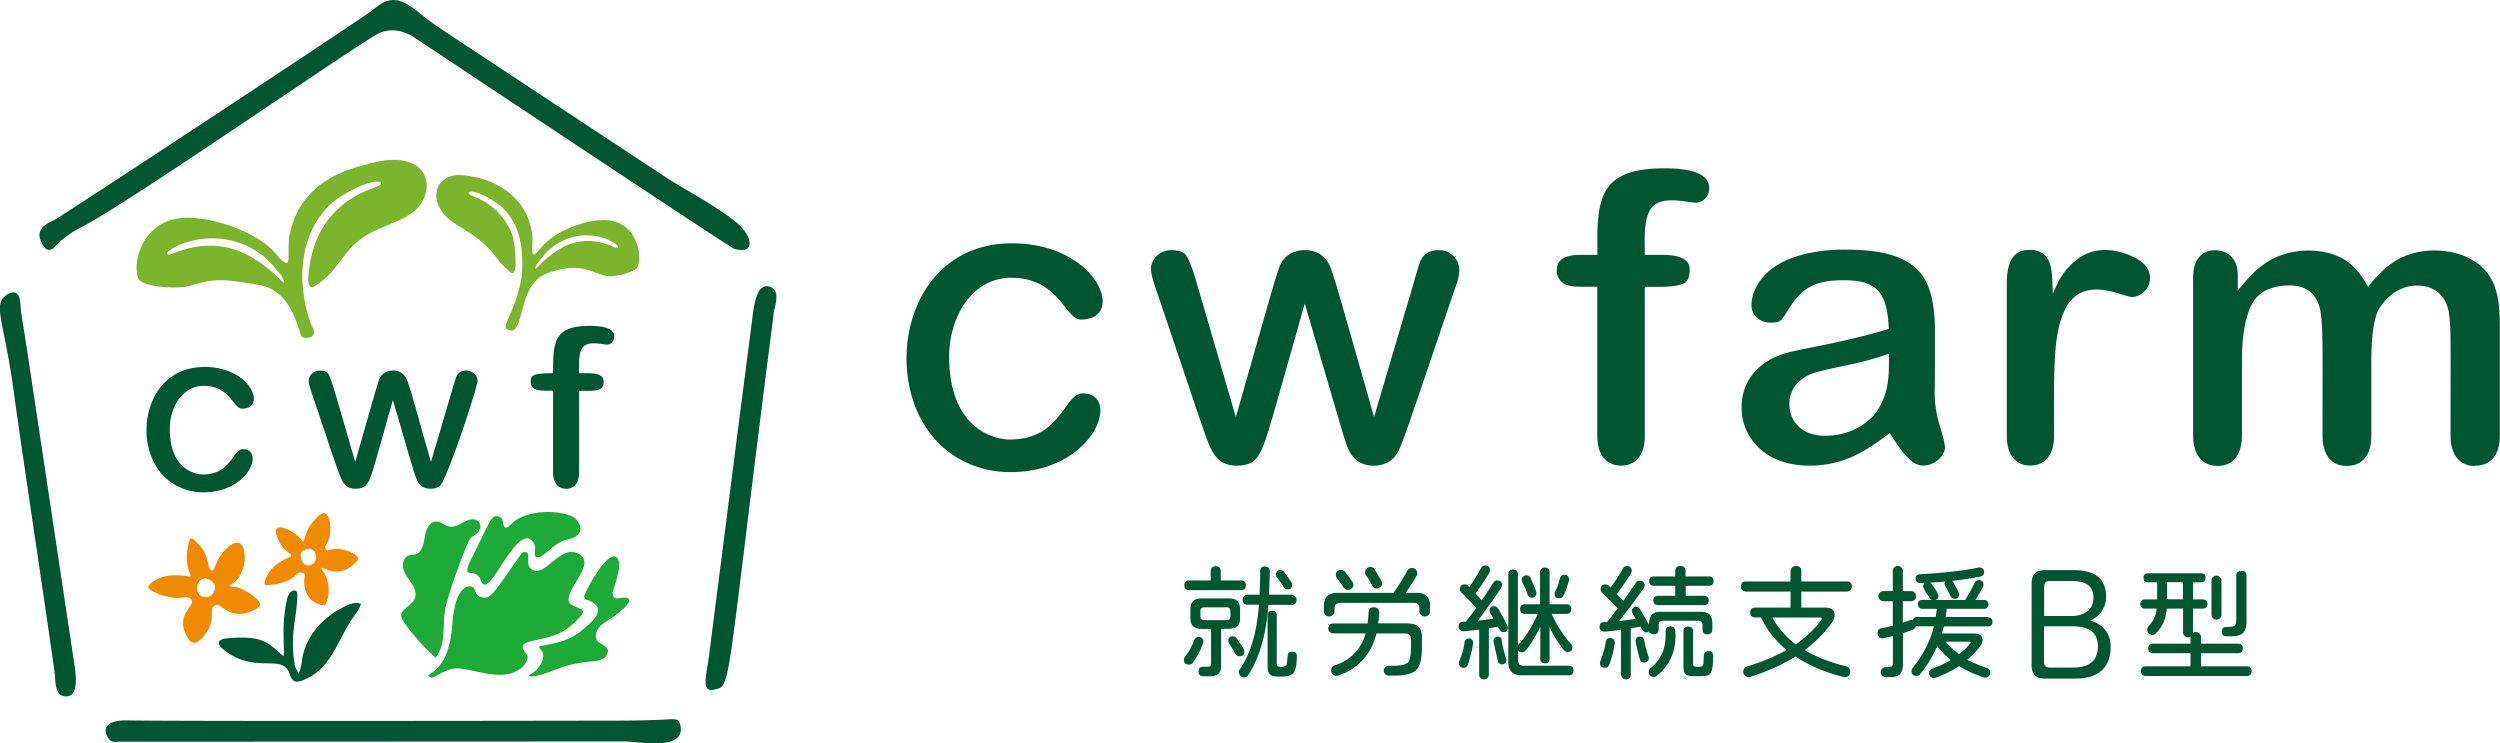 <svg id="_レイヤー_2" xmlns="http://www.w3.org/2000/svg" viewBox="0 0 201.7 59.96"><defs><style>.cls-1{fill:#005632}.cls-3{fill:#1eaa39}</style></defs><g id="bg"><path class="cls-1" d="M92.86 21.71c0 .24.09.77.52 1.96 4.11 12.15 4.04 12.14 4.56 12.95.44.68 1.05.95 1.83.95.84 0 1.41-.25 1.73-.77.63-1.02.67-1.4 3.77-12.31 3.14 10.7 3.16 10.85 3.43 11.54.43 1.15 1.24 1.54 2.14 1.54 1.05 0 1.72-.54 2.07-1.35.45-1.03.91-2.46 4.34-12.54.46-1.25.81-2.27 0-3.03a1.64 1.64 0 00-1.17-.47c-.63 0-1.23.2-1.53 1.01-.11.31-.27.82-.46 1.52l-3.23 10.93c-2.71-9.5-3.17-11.21-3.55-12.14-.31-.75-.97-1.32-2.05-1.32s-1.75.61-2.01 1.29c-.36.92-.99 3.24-3.54 12.18l-3.19-10.93c-.28-.98-.55-1.67-.79-2.06-.2-.32-.6-.48-1.23-.48-.99 0-1.65.8-1.65 1.54zm-11.21-2.08c-8.66 0-10.64 10.77-6.27 15.75 1.4 1.59 3.54 2.71 6.14 2.71 6.8 0 9.01-6.35 5.83-6.35-1.52 0-1.7 3.72-5.88 3.72-1.38 0-4.92-.96-4.89-6.77.02-3.1 1.83-6.28 5-6.28 3.9 0 4.32 3.37 5.64 3.37 3.7 0 1.35-6.15-5.58-6.15zM199.7 37.57c1.15 0 1.99-.72 1.99-2.48v-8.65c0-2.42-.25-4.4-2.37-5.55-1.48-.81-3.87-.98-5.68-.05-1.12.58-1.85 1.39-2.59 2.29-.55-.94-1.04-1.7-2.09-2.29-1.43-.79-3.73-.88-5.51 0-1.38.68-2.2 1.75-2.91 2.61v-1.28c0-1.31-.82-1.98-1.82-1.98s-1.78.63-1.78 2.24v12.68c0 1.74.87 2.48 1.98 2.48s1.96-.72 1.96-2.48v-5.99c0-1.9.24-3.38.72-4.42.51-1.11 1.57-1.67 3.15-1.67s2.34.94 2.51 2.38c.17 1.37.12 3.38.12 9.7 0 1.78.86 2.48 1.95 2.48 1.14 0 1.99-.71 1.99-2.48v-5.89c0-1.96.17-3.29.51-4.08.62-1.23 1.82-2.1 3.17-2.1 1.54 0 2.4.93 2.59 2.3.17 1.21.12 2.2.12 9.78 0 1.74.87 2.48 1.98 2.48zm-27.38-16.74c-1.57-.83-3.45-.98-4.82.17-.53.44-.87.76-1.38 1.63l-.5 1.06-.04-1.07c-.05-1.43-.39-2.46-1.82-2.46-.79 0-1.85.28-1.85 2.68v12.34c0 1.68.85 2.38 1.88 2.38 1.09 0 1.93-.72 1.93-2.38 0-3.27-.04-5.27.13-7.11.09-.95.25-1.78.49-2.47.25-.72.6-1.28 1.05-1.66 1.58-1.31 4.01.02 4.61.02.35 0 .68-.14 1-.44.31-.29.46-.66.46-1.11 0-.65-.38-1.17-1.15-1.58zm-29.26 16.1c1.77.92 4.34.77 6.1.04 1.26-.52 2.28-1.24 3.31-2.05.42.69.92 1.49 1.54 2.09.38.37.76.55 1.13.55.98 0 1.78-.8 1.78-1.49 0-.13-.05-.51-.4-1.65-.28-.93-.43-1.83-.43-2.7.01-.89.02-1.7.02-2.42v-2.64c0-1.59-.22-2.88-.66-3.83-1.1-2.37-4.06-2.69-6.67-2.69-2.37 0-5.3.55-6.7 2.41-.51.68-.77 1.38-.77 2.09 0 .85.72 1.39 1.52 1.39.89 0 .83-.09 1.68-1.4 1.06-1.64 2.34-2.02 4.26-2.02 2.8 0 3.49 1.12 3.62 3.93-.95.28-1.84.52-2.84.76-2.28.54-3.45.72-4.96 1.06-2.35.51-4.08 2.06-4.08 4.52 0 1.63.86 3.18 2.52 4.05zm3.55-6.92c2.15-.56 3.58-.67 5.79-1.48 0 1.55.07 2.9-.83 4.42-.68 1.18-2.29 2.21-4.32 2.21-1.63 0-2.88-.92-2.88-2.6 0-1.35 1.03-2.23 2.24-2.55zm-15.84 7.56c1.07 0 1.93-.7 1.93-2.38V23.14c1.17 0 2.35.07 3.13-.27.12-.05.49-.21.49-1.1 0-.3 0-1.21-2.22-1.21h-1.4c0-1.22-.09-2.57.37-3.52.28-.59.89-.88 1.82-.88.68 0 1.56.19 1.96.19.54 0 1.05-.5 1.05-1.18 0-1.05-1.2-1.59-3.57-1.59-2.04 0-4.15.3-4.95 2.16-.6 1.38-.5 3.21-.5 4.82h-1.37c-1.72 0-1.91.73-1.91 1.28 0 .38.14.68.42.92.53.44 1.15.37 2.85.37v12.05c0 1.65.86 2.38 1.88 2.38zM100.4 52.56c0-.06-.02-.11-.05-.18-.17-.32-.3-.47-.57-.88a.398.398 0 00-.31-.16c-.24 0-.37.13-.37.36 0 .07.02.14.05.19.26.44.37.57.5.83.08.16.2.23.35.23.26 0 .39-.14.39-.39z"/><path class="cls-1" d="M100.05 49.87v-.72c0-.58-.29-.87-.87-.87h-2.27c-.58 0-.87.29-.87.87v.72c0 .58.29.87.87.87h.8v2.7c0 .31-.05.35-.29.35h-.34c-.25 0-.38.14-.38.39s.13.38.38.38h.54c.66 0 .9-.24.9-.91v-2.92h.66c.58 0 .87-.29.87-.87zm-.78-.56v.41c0 .21-.1.31-.31.31h-1.8c-.21 0-.31-.1-.31-.31v-.41c0-.21.1-.31.31-.31h1.8c.21 0 .31.1.31.31zm4.98 3.27c-.24 0-.35.13-.37.36-.03.42-.05.61-.08.68-.07.12-.19.17-.37.17h-.18c-.23 0-.24-.13-.24-.36v-3.79c0-.24-.13-.37-.37-.37s-.37.13-.37.37v4.06c0 .7.18.84.76.89h.5c.49-.04.78-.14.91-.42.17-.36.18-.81.19-1.24 0-.23-.13-.36-.36-.36zm-8.31-4.97h4.18c.26 0 .4-.14.4-.39s-.14-.39-.4-.39h-1.63v-.74c0-.27-.14-.41-.4-.41s-.41.14-.41.41v.74h-1.74c-.26 0-.39.14-.39.39s.14.39.39.39z"/><path class="cls-1" d="M96.71 51.38c-.16 0-.28.09-.35.25-.24.62-.41.9-.76 1.37a.34.34 0 00-.08.23c0 .26.14.39.4.39.15 0 .27-.06.35-.19.38-.57.57-.91.8-1.54.1-.25-.1-.51-.37-.51zm7.5-3.4h-1.82l.06-1.89c0-.23-.19-.39-.4-.39-.25 0-.38.14-.38.39 0 .57-.02 1.2-.05 1.89h-.96c-.22 0-.4.17-.4.4 0 .27.14.41.4.41h.91c-.16 2.23-.68 3.98-1.54 5.2-.1.13-.11.36.05.53.18.18.48.16.61-.04.92-1.38 1.47-3.29 1.64-5.68h1.87c.27 0 .41-.14.41-.41 0-.23-.2-.4-.41-.4z"/><path class="cls-1" d="M103.58 47.39c.06.11.17.17.3.17.24 0 .37-.13.37-.37a.36.36 0 00-.06-.2c-.26-.42-.26-.4-.6-.86a.342.342 0 00-.29-.14c-.23 0-.36.13-.36.36 0 .08.03.16.08.23.22.28.41.55.56.81zm10.05 2.9h-2.44c.05-.32.04-.26.09-.82.03-.27-.17-.48-.43-.48s-.42.14-.43.41c-.02.32-.05.62-.08.9h-2.78c-.22 0-.4.18-.4.4s.18.4.4.4h2.62c-.2.71-.54 1.28-1.01 1.71-.43.39-.69.6-1.49.87-.18.06-.28.2-.28.41 0 .15.06.27.18.36.12.09.26.1.4.05.96-.34 1.35-.65 1.87-1.16.57-.57.98-1.32 1.2-2.23h2.32c.32 0 .47.15.47.47v.51c0 .7-.07 1.14-.2 1.31-.16.2-.55.31-1.18.31h-.42c-.22 0-.4.18-.4.4s.18.4.4.4h.42c.92 0 1.54-.16 1.84-.49.28-.31.42-.91.42-1.86v-.78c0-.71-.36-1.07-1.07-1.07zm-2.92-3.04c.13.27.45.29.66.12.16-.13.17-.31.08-.5-.23-.43-.37-.65-.54-.93-.17-.26-.47-.25-.65-.07-.16.15-.17.35-.06.52.24.37.37.57.52.87zm-2.3.15c.14.23.48.25.66.07.14-.14.17-.35.05-.52-.27-.4-.39-.54-.59-.81a.412.412 0 00-.34-.16c-.27 0-.41.15-.41.42 0 .09.03.18.08.25.24.3.35.44.54.76z"/><path class="cls-1" d="M114.31 47.83h-.9c.39-.57.69-1.03.88-1.36.09-.16.08-.37-.07-.52-.19-.19-.55-.17-.69.11-.23.45-.6 1.05-1.1 1.77h-4.55c-.71 0-1.07.36-1.07 1.07v.41c0 .23.19.43.43.43s.43-.2.43-.43v-.21c0-.32.15-.46.47-.46h5.91c.32 0 .47.15.47.46v.21c0 .23.19.43.43.43s.43-.2.43-.43v-.41c0-.71-.36-1.07-1.07-1.07zm12.27 5.88h-3.67c-.3 0-.43-.14-.43-.43v-.81c.06.1.17.16.32.16.06 0 .12-.02.17-.05.18-.12.43-.46.78-1.05.21-.36.39-.67.52-.95v2.57c0 .24.13.37.38.37s.37-.13.37-.37v-2.54c.31.66.7 1.27 1.15 1.84.1.1.2.15.3.15.26 0 .39-.13.39-.37 0-.1-.03-.19-.1-.26a9.764 9.764 0 01-1.57-2.44h1.19c.26 0 .39-.14.39-.39s-.14-.39-.39-.39h-1.36v-2.57c0-.26-.13-.39-.38-.39s-.39.14-.39.39v2.57h-1.22c-.26 0-.39.14-.39.39s.14.39.39.39h1.03c-.41.96-.93 1.8-1.55 2.48-.02.02-.03.04-.05.06v-5.73c0-.26-.13-.39-.38-.39s-.39.14-.39.39v7.07c0 .71.36 1.07 1.07 1.07h3.8c.26 0 .39-.14.39-.39s-.14-.38-.39-.38z"/><path class="cls-1" d="M125.79 48.27c.15 0 .26-.06.33-.19.24-.42.29-.68.46-1.21.04-.12.02-.23-.05-.34a.354.354 0 00-.3-.16c-.18 0-.3.09-.36.26-.13.41-.16.64-.4 1.1-.03.06-.05.12-.05.17 0 .24.13.37.37.37zm-4.63 3.37c-.03-.18-.15-.28-.33-.28s-.36.18-.33.38c.08.46.19.87.35 1.59.07.32.45.34.61.14.07-.09.09-.19.06-.3-.16-.54-.27-.94-.37-1.53zm2.08-3.68c.05.17.18.26.36.26.13 0 .23-.05.29-.15.07-.09.09-.21.05-.33-.1-.36-.23-.58-.45-1.1-.06-.14-.18-.22-.35-.22-.14 0-.24.06-.31.17-.07.11-.08.23-.02.35.16.34.28.54.43 1z"/><path class="cls-1" d="M120.85 49.1a.34.34 0 00-.32-.19c-.23 0-.35.12-.35.35 0 .14 0 .1.31.64-.37.07-.79.13-1.26.18.71-.94 1.35-1.84 1.88-2.65.05-.06.07-.13.07-.22 0-.25-.13-.38-.38-.38-.13 0-.24.06-.32.18-.43.68-.74 1.15-.93 1.42-.22-.23-.38-.41-.5-.54.43-.6.8-1.16 1.11-1.68.03-.06.05-.12.05-.2 0-.25-.13-.38-.38-.38-.16 0-.27.07-.34.2-.25.47-.56.98-.94 1.53-.11-.12-.18-.21-.37-.21-.26 0-.39.14-.39.39 0 .12.04.21.12.27.42.41.83.83 1.2 1.24l-.84 1.11h-.22c-.24 0-.37.14-.37.39 0 .21.18.4.42.38.31-.03.72-.07 1.24-.13v3.61c0 .26.14.39.39.39s.39-.14.39-.39v-3.72c.35-.06.6-.1.73-.13.15.3.27.44.44.44.24 0 .37-.13.37-.37 0-.16-.67-1.33-.79-1.54z"/><path class="cls-1" d="M118.51 51.51c-.19 0-.31.1-.34.29-.11.7-.25 1.06-.44 1.58-.1.24.09.5.35.5.18 0 .3-.1.36-.28.18-.6.31-1 .41-1.7a.34.34 0 00-.34-.39zm19.36-5h-1.88v-.44c0-.27-.15-.41-.42-.41s-.41.14-.41.41v.44h-1.73c-.24 0-.37.13-.37.37s.13.38.37.38h1.73v.81h-1.4c-.24 0-.37.13-.37.37s.13.38.37.38h3.72c.25 0 .38-.13.38-.38s-.13-.37-.38-.37H136v-.81h1.88c.24 0 .37-.13.37-.38s-.13-.37-.37-.37zm-.03 6.03c-.22 0-.35.12-.38.36l-.02.51c0 .19-.04.27-.07.31-.09.12-.7.1-.74 0 0-.02-.03-.09-.03-.26v-2.52c0-.26-.14-.39-.39-.39s-.39.14-.39.39v2.74c0 .33.04.55.13.66.1.14.31.21.64.21h.69c.36 0 .59-.07.71-.21.22-.25.22-1.07.23-1.41 0-.26-.13-.39-.38-.39zm-3.07-2c-.26 0-.39.14-.39.39v.35c0 1.1-.41 1.99-1.23 2.64-.16.13-.19.41-.01.58.16.16.41.15.56 0 .97-.79 1.48-1.86 1.48-3.21 0-.08-.02-.26-.02-.37 0-.25-.14-.38-.39-.38zm-1.76 2.44a8.8 8.8 0 01-.36-1.33c-.03-.19-.15-.29-.35-.29-.23 0-.37.2-.34.4.08.44.17.8.34 1.41.05.18.17.28.36.28.25 0 .43-.22.35-.47z"/><path class="cls-1" d="M132.34 50.55c.17.32.31.47.46.47.11 0 .19-.03.25-.08v.03c.04.1.14.2.39.2s.38-.13.38-.38v-.36c0-.24.11-.35.35-.35h2.84c.24 0 .35.11.35.35v.36c0 .26.14.39.39.39s.4-.14.4-.39v-.51c0-.61-.31-.92-.92-.92h-3.27c-.48 0-.92.15-.92 1.05-.21-.38-.46-.81-.74-1.29a.34.34 0 00-.54-.07c-.12.12-.13.27-.06.41.1.18.19.33.27.46-.39.07-.84.13-1.34.19.83-1.06 1.5-1.95 1.98-2.65.05-.08.08-.15.08-.22 0-.26-.14-.39-.39-.39-.14 0-.25.06-.33.18-.52.76-.87 1.28-.99 1.45-.17-.18-.35-.37-.53-.55.41-.56.79-1.11 1.13-1.65a.4.4 0 00.07-.21c0-.26-.14-.4-.39-.4-.15 0-.26.07-.33.2-.26.49-.59 1-.99 1.53-.13-.13-.22-.25-.41-.25-.26 0-.39.14-.39.4 0 .12.04.21.12.29.36.32.78.74 1.26 1.24-.38.49-.66.86-.86 1.11-.08.01-.16 0-.24 0-.24 0-.37.14-.37.39 0 .23.2.4.42.38.47-.04.91-.09 1.31-.15v3.6c0 .22.18.4.4.4.26 0 .39-.14.39-.4v-3.72c.21-.04.61-.1.77-.13z"/><path class="cls-1" d="M129.92 51.47c-.2 0-.33.1-.36.3-.12.71-.26 1.09-.45 1.59-.08.24.01.51.36.51.18 0 .32-.09.38-.27.2-.6.34-1.03.43-1.71a.364.364 0 00-.36-.42zM149 46.91h-3.67v-.81c0-.29-.15-.44-.43-.44-.25 0-.44.19-.44.44v.81h-3.59c-.27 0-.41.14-.41.41 0 .23.19.41.41.41h3.59v1.29h-2.86c-.26 0-.39.14-.39.39s.14.4.39.4h.47c.49 1.02 1.19 1.9 2.07 2.63-.89.51-1.96.96-3.19 1.33-.2.06-.3.21-.3.42 0 .31.27.51.57.42 1.42-.46 2.64-1.01 3.64-1.64 1.04.7 2.34 1.26 3.86 1.65.31.08.56-.13.56-.43 0-.23-.12-.38-.34-.43-1.29-.32-2.42-.76-3.34-1.31.92-.69 1.66-1.44 2.19-2.21.15-.23.23-.43.23-.61 0-.4-.27-.61-.8-.61h-1.89v-1.29H149c.22 0 .41-.19.41-.41 0-.27-.14-.41-.41-.41zm-6 2.91h3.82c.16 0 .19.08.11.2-.52.73-1.21 1.39-2.05 1.97a6.562 6.562 0 01-1.88-2.17zm17.39-.04h-3.41c.03-.22.06-.44.08-.66h3c.23 0 .36-.13.36-.36s-.13-.36-.36-.36h-.68c.17-.26.47-.78.61-1.05a.47.47 0 00.04-.16c0-.25-.13-.38-.37-.38-.17 0-.29.08-.36.24-.2.42-.45.88-.75 1.36h-2.42c.59-.19.02-.85-.28-1.28a.29.29 0 00-.15-.12c.55-.04.97-.06 1.26-.09-.04.06-.07.13-.07.22 0 .03.35.67.46.93.09.16.21.24.35.24.13 0 .24-.05.31-.16.07-.1.08-.22.02-.35-.18-.36-.32-.61-.41-.78-.04-.07-.09-.12-.13-.16.77-.08 1.53-.19 2.28-.34.2-.04.31-.17.31-.37 0-.25-.24-.41-.45-.36-1.19.25-2.78.43-4.73.54-.29.02-.35.2-.35.35 0 .21.18.38.38.36.13 0 .26-.02.38-.02-.38.24.07.74.35 1.19.06.1.13.16.22.19h-.79c-.52 0-.44.72 0 .72h1.17c-.02.2-.05.42-.09.66h-1.49c-.2 0-.32.09-.35.27a.34.34 0 00-.28 0c-.26.1-.43.16-.53.19v-1.73h.67c.23 0 .4-.2.4-.41s-.17-.41-.4-.41h-.67v-1.63c0-.11-.04-.21-.12-.28a.398.398 0 00-.57 0c-.08.08-.12.17-.12.28v1.63h-.75c-.22 0-.41.19-.41.41s.19.41.41.41h.75v1.97c-.35.09-.65.16-.9.2-.22.04-.33.18-.33.41 0 .26.23.46.51.4.35-.09.59-.14.73-.18v2.07c0 .22-.03.32-.06.36-.03.04-.1.08-.29.08-.26 0-.37-.02-.51.12-.16.16-.16.41 0 .57.14.14.24.12.68.12.35 0 .61-.08.76-.25.15-.17.23-.43.23-.79v-2.5c.29-.1.56-.19.8-.29.14-.06.22-.16.24-.29.04.01.08.02.11.02h1.35c-.3 1.2-.88 2.33-1.73 3.37-.05.08-.08.16-.08.24 0 .26.14.39.39.39.13 0 .24-.05.32-.15.59-.75 1.05-1.51 1.37-2.26.31.42.68.8 1.09 1.13-.47.28-.97.51-1.49.7-.17.06-.26.19-.26.37 0 .14.06.25.17.32.11.07.23.08.36.04.71-.26 1.35-.58 1.89-.94.6.37 1.27.68 1.99.91.25.08.53-.1.53-.38 0-.19-.1-.32-.28-.38-.58-.19-1.11-.41-1.58-.66.36-.31.71-.67 1.02-1.07.14-.18.22-.35.22-.52 0-.24-.12-.53-.7-.53h-2.58c.06-.19.11-.38.15-.57h3.55c.24 0 .37-.13.37-.37s-.13-.36-.37-.36zm-3.42 1.99h1.9c.14 0 .16.06.08.15-.24.3-.54.59-.89.86-.42-.3-.79-.65-1.09-1.02zM167.33 46h-2.35c-.72 0-1.07.35-1.07 1.07v6.61c0 .72.35 1.07 1.07 1.07h2.48c.87 0 1.55-.2 2.04-.6.52-.44.79-1.1.79-1.96 0-.58-.17-1.07-.52-1.45-.34-.38-.7-.54-1.14-.68.19-.08.57-.23.91-.71.25-.35.38-.76.38-1.21 0-1.42-.87-2.14-2.59-2.14zm1.93 6.14c0 1.16-.67 1.72-2.06 1.72h-1.85c-.29 0-.44-.15-.44-.45v-2.88h2.3c1.38 0 2.05.53 2.05 1.61zm-.84-2.83c-.32.26-.76.39-1.31.39h-2.19v-2.38c0-.29.15-.44.44-.44h1.83c1.15 0 1.71.44 1.71 1.34 0 .47-.16.83-.48 1.09zm10.41.68c.23 0 .4-.19.4-.41v-2.73c0-.21-.17-.41-.4-.41s-.41.19-.41.41v2.73c0 .22.19.41.41.41zm.42.97c0 .24.13.37.37.37.3 0 1.03.07 1.36-.28.18-.18.27-.5.27-.93v-3.65c0-.27-.15-.41-.42-.41s-.41.14-.41.41v3.5c0 .31-.06.44-.11.49-.13.13-.48.12-.68.12-.24 0-.37.13-.37.37z"/><path class="cls-1" d="M181.27 53.76h-3.69V52.7h2.99c.25 0 .38-.14.38-.39s-.13-.38-.38-.38h-2.99v-.49c0-.44-.42-.5-.65-.39V49.1h.79c.24 0 .37-.13.37-.37s-.13-.37-.37-.37h-.79v-1.38h.65c.24 0 .37-.13.37-.37s-.13-.36-.37-.36h-4.28c-.23 0-.36.13-.36.36s.13.37.36.37h.74v1.38h-.99c-.24 0-.37.13-.37.37s.13.37.37.37h.95c-.08.59-.2.92-.66 1.44-.14.16-.15.4.02.56a.4.4 0 00.6-.02c.58-.63.77-1.15.86-1.98h1.31v1.91c0 .23.18.4.4.4.08 0 .14-.02.2-.06v.58h-3.03c-.25 0-.38.13-.38.38s.13.39.38.39h3.03v1.06h-3.61c-.26 0-.39.14-.39.39s.14.39.39.39h8.16c.25 0 .38-.14.38-.39s-.13-.39-.38-.39zm-5.15-6.79v1.38h-1.28v-1.38h1.28zM24.91 30.75c0 .13.05.42.28 1.07 2.3 6.8 2.3 7.14 2.9 7.48.16.09.36.13.6.13.46 0 .77-.14.95-.42.35-.56.36-.75 2.06-6.74 1.95 6.64 1.83 6.52 2.3 6.93.18.16.43.23.75.23s.56-.07.73-.22c.62-.52 3.05-8.03 3.05-8.47 0-.88-1.39-1.23-1.74-.29-.06.15-.72 2.42-2.02 6.82-1.91-6.68-1.83-6.73-2.33-7.15-.47-.4-1.53-.31-1.84.48-.19.51-.54 1.77-1.94 6.67-1.81-6.22-1.91-6.67-2.18-7.11-.11-.18-.33-.26-.67-.26-.54 0-.91.44-.91.84zm-8.43-1.14c-4.74 0-5.83 5.9-3.43 8.63.77.87 1.94 1.48 3.36 1.48 3.72 0 4.94-3.48 3.19-3.48-.84 0-.93 2.04-3.22 2.04-.76 0-2.7-.53-2.68-3.71 0-1.7 1-3.44 2.74-3.44 2.14 0 2.36 1.84 3.09 1.84 2.02 0 .74-3.37-3.05-3.37zm29.18 9.83c.58 0 1.06-.39 1.06-1.31v-6.6c1.31 0 1.98.1 1.98-.75 0-.16 0-.67-1.22-.67h-.77c0-1.83 0-2.63 1.81-2.36.38.06.63.12.86-.13a.65.65 0 00.18-.46c0-.58-.66-.87-1.95-.87-2.92 0-2.99 1.27-2.99 3.82-1.62 0-1.8.17-1.8.7 0 .82.98.71 1.8.71v6.6c0 .91.47 1.31 1.03 1.31zm14.77-19.58c.23-.5-.37-1.4-1.06-1.95-1.71-1.36-3.72-2.39-5.52-3.52C34.17 1.4 35.12 2.08 34.21 1.34 33.53.78 32.75.15 32.05.03c-.84-.15-1.45.35-2.04.82-.85.68-25.18 16.7-25.66 16.92-.46.21-1.03.48-1.15 1.01-.09.37.14.78.31 1.06.3.46.64.39 1.01-.02.65-.73 1.45-1.18 2.28-1.62 3.95-2.07 22.65-15.07 23.84-15.55.84-.34 1.71-.25 2.65.28.07.04 25.62 17.05 25.93 17.14.44.13 1.02.22 1.21-.2zm1.98 5.46c.06-.5.56-1.72-.13-2.11-.38-.22-.74-.14-1 .23-.37.52-.49 1.52-.56 2.05l-.02.18-.97 7.49-2.46 19.22c-.24 2.16-.82 3.55.43 3.24 1.34-.33.81.12 4.72-30.3zm-61.27 6.5c.48 3.62 3.27 22.11 3.3 22.75.03.61.07 1.44.67 1.59.43.1.75-.07.9-.49.22-.6.06-1.59-.02-2.13L2.4 29.67c-.62-4.14-.68-4.12-.73-4.89-.03-.44-.07-.93-.36-1.12-.21-.13-.45-.06-.66.06-1.35.77-.32 2.02.49 8.1zm53.71 26.5a.403.403 0 00-.32-.27 2.58 2.58 0 00-.52-.02c-1.04.07-2.58.1-3.63.11-.08 0-35.86.07-40.19-.02-.4 0-1.37.03-1.61.57-.11.24-.05.54.16.87.23.35.55.31.82.28l40.88-.02c.86 0 3.72.57 4.36-.48.22-.35.12-.76.04-1.01z"/><path d="M30.14 13.12c-.41.1-.82.21-1.24.33-3.25.9-5 2.86-5.53 5.46-.3 1.46.4 3.39-1.09 1.59-1.43-1.73-5.16-3.09-7.55-2.92-3.75.28-4.19 4.61-3.35 5.13.78.49 3.02.62 3.93.35 2.09-.63 2.61-.56 5.6-.07 2.79.46 3.19 4 3.45 4.17.23.16.7.13.88-.1.27-.35-.1-.72-.21-1.06-1.16-3.38-.83-7.29 1.72-9.6.79-.71 2.91-1.87 3.85-1.74.15.02.18.11.1.23-.24.35-2.96.57-4.79 3.69-.64 1.09-.98 2.71-1.03 3.7-.03.77.05 1.16.76.65 1.32-.96 1.54-1.63 2.59-2.84 1.72-2.01 4.5-1.93 5.66-3.56 1.32-1.85.26-4.41-3.76-3.41zm-7.27 9.67c-1.71-1.61-4.41-4.16-8.91-2.34-.03.01-.07.03-.11.04-.04.01-.31.11-.36-.02-.05-.07.15-.26.19-.29.01-.01.03-.02.05-.03 2.23-1.43 6.28-1.4 8.56 1.6.09.11.57.53.61 1 0 .02 0 .03-.02.05zm19.24-.56c.12-2.05-.07-3.97-1.51-5.42-.54-.55-2.01-1.44-2.68-1.34-.1.02-.13.09-.08.18.16.27 2.08.44 3.3 2.84.43.83.45 2.08.46 2.84 0 .59-.19.98-.55.5-.46-.37-.68-.63-.9-.92-.61-.81-1.34-1.53-2.19-2.08-1.05-.68-1.83-1.01-2.41-1.92-.84-1.34-.12-2.91 1.7-2.78 2.68.2 5.2 1.7 5.67 4.63.18 1.12-.35 2.59.74 1.22 1.04-1.32 3.7-2.36 5.38-2.21 2.64.22 2.86 3.54 2.26 3.94-.56.37-1.95.73-2.59.51-1.46-.48-2.07-.92-4.13-.32-2.79.64-2.2 4.43-3.23 4.77-.12.04-.54-.1-.56-.23-.07-.46.87-1.62 1.32-4.18zm7.42-2.29s.05.02.07.03c.03 0 .22.09.26-.02.04-.05-.1-.2-.13-.22l-.03-.03c-1.54-1.1-4.4-1.09-6.06 1.2-.07.09-.41.41-.45.76 0 .01 0 .03.02.04 1.24-1.23 3.19-3.18 6.32-1.77z" fill="#7bb52e"/><path class="cls-1" d="M28.49 48.67c-.35.07-.7.26-.99.42-1.63.86-3 2.5-3.16 4.38-.01.16-.25 1.16-.3.84-.04-.23-.24-.46-.26-.63-.43-2.72.21-3.83.21-5.72 0-.56-.65-.34-.8.26-.61 2.32-.1 4.92-.37 4.69-1.13-.97-1.49-1.67-4.39-1.42-.26.02-.84.06-.76.45.05.26.4.5.6.65 2.14 1.56 4.1.46 4.83 1.31.45.51.26 1.37 1.26 1.01 2.35-.85 2.76-3.08 4.1-5.06.26-.38.56-.69.66-1.13-.18-.09-.39-.09-.6-.05z"/><path d="M19.11 47.39c.57.09 1.96 1 1.89 1.44-.04.24-1.27.92-2.24.63s-.98-.91-1.49-.57.36 1.15-.98 2.6c-.66.71-1.07.32-1.39-.54-.62-1.65 1.16-2.16.4-2.7-.22-.16-.59 0-.84 0-1.23.03-2.46-.65-2.5-.84-.05-.26 1.02-1.3 3.1-.92.8.14-.24-.37.06-2.18.21-1.23.32-.98.97-.32.65.66.67 1.51.81 1.86.11.27.33.22.41-.03.23-.7.61-1.31 1.2-1.77 1.25-.96 1.43.88 1.08 1.87-.56 1.58-1.77 1.26-.5 1.46zm-2.37-.68c-.85-.23-1.13 1.08-.49 1.38.99.46 1.63-1.07.49-1.38zm12.12-1.53c-1.75 2.16-3.55-.29-2.71 1.05.66 1.05.29 2.48.03 2.58s-1.83-.34-1.62-2.15c.04-.35.09-.39-.3-.47-.14-.03-.22.05-.32.15-.44.44-1.15.77-2.23.86-.09 0-.21.03-.29 0-.2-.1.02-.55.09-.69.55-1.15 1.83-1.5 1.94-1.61.28-.28-.67-.21-1.16-1.78-.33-1.04 1.23-.52 1.99.41.49.61-.04-.69 1.52-1.99.81-.67 1.06 1.2.67 2.12-.06.14-.16.26-.21.4-.06.15.01.44.38.3.83-.31 2.55.41 2.21.84zm-3.45-.61c-.27-.56-1.2-.23-1.16.25.1 1.37 1.65.79 1.16-.25z" fill="#f08a00"/><path class="cls-3" d="M39.51 54.37c2.51.45 3.31-1.22 3-1.56-.28-.31-.54-.72-.11-.93.08-.04.17-.06.25-.09 1.32-.39 2.7-.28 4.27-2.17.59-.71-1.19-.47-1.04-1.36.2-1.23 2.07-2.77.88-3.53-1.38-.88-2.61 1.49-3.55 1.32-1.01-.18-.33-1.33-.74-1.49a.363.363 0 00-.39.1c-.02.02-.04.05-.06.08-2.19 3.07-2.4 3.7-3.25 3.42-.55-.18-.32-.7-.72-.83a.606.606 0 00-.54.09c-.89.62-.98 2.5-1.05 3.3-.34 3.75-2.37 3.6-1.77 3.9.12.06.23.06.34 0 1.82-1.05 1.77-.71 4.49-.23z"/><path class="cls-3" d="M45.49 43.61c.22-.08 2.01-.29 1.08-1.62-.57-.82-3.85-1.08-5.24.21-.12.11-.35.39-.54.37-.29-.03-.06-.78-.57-.9-.58-.13-.56.14-2.05 3.14-.15.31-.36.63-.44.98-.18.78.48.12.96.8.11.15.19.89.74.42.82-.71 2.63-4.84 3.64-3.19.24.39-.04.87.13 1.07.38.43 1.28-.91 2.29-1.28zM42.68 54.5c.01.07.16.08.21.08.21 0 .43-.06.64-.11 1.12-.29 1.83-.84 3.8-1.07.53-.06 1.33-.01 1.63-.56.37-.66-.54-.86-.75-1.12-.33-.41-.04-.96.28-1.27.27-.25 1.86-1.15 2.22-1.84.08-.15.08-.3-.09-.37-.37-.17-1.31.45-1.17-.53.04-.28.83-2.08.36-2.68-.69-.87-2.46 2.44-2.63 2.94-.04.11-.08.24.01.34.12.12 2.03.45.41 1.98-1.14 1.07-1.79 1.45-3.87 1.81-.07.01-.22.01-.23.11 0 .07.15.21.2.27.38.56-.17 1.49-.75 1.84-.05.03-.27.11-.26.19z"/><path class="cls-3" d="M35.9 49.24c-.19 1.31.08 2.8-.76 3.82-1.07-.92-2.67-2.8-2.76-3.3-.11-.58.75-.84 1.03-1.36.49-.89-.64-1.66-.87-2.49-.12-.44.06-1.02.5-1.12.34-.08 1 .19 1.22-1.42.08-.57.33-1.27.9-1.29.69-.03.85.79 1.97.2.26-.14.52-.3.81-.36.74-.15 1.07.53.61 1.04-.18.2-.44.28-.62.5-.3.39-1.88 4.72-2.03 5.79z"/></g></svg>